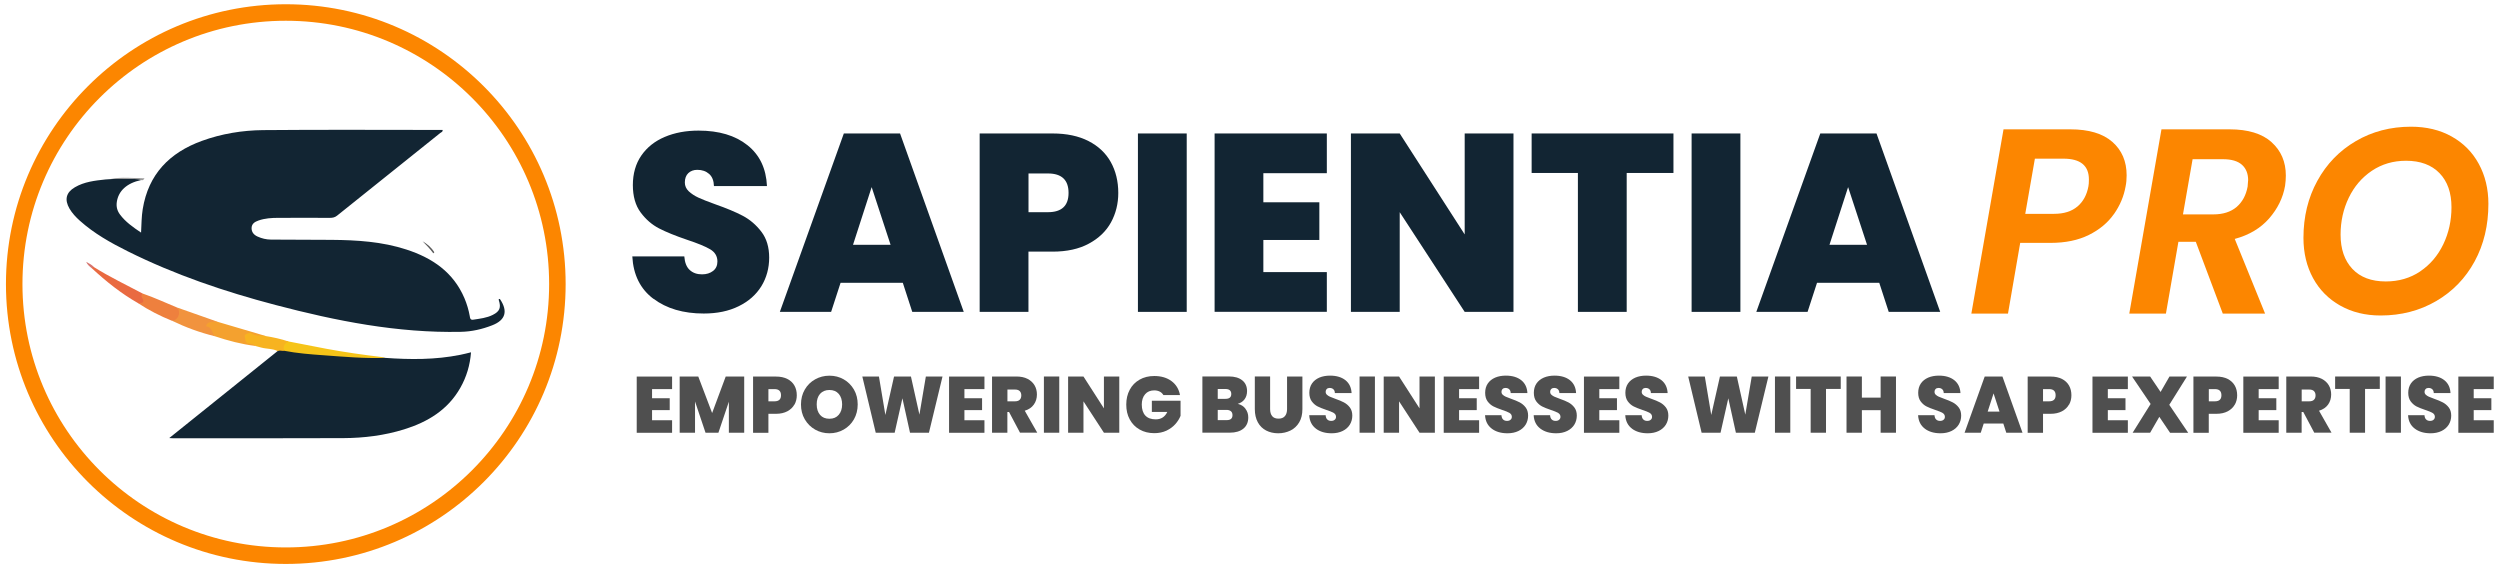 <svg width="176" height="40" viewBox="0 0 176 40" fill="none" xmlns="http://www.w3.org/2000/svg">
<path d="M30.573 17.765C30.549 17.788 30.526 17.812 30.507 17.835C30.278 17.529 30.023 17.25 29.748 16.983C30.081 17.18 30.371 17.421 30.577 17.761L30.573 17.765Z" fill="#595959"/>
<path d="M9.931 12.676C8.931 12.889 8.335 13.439 8.223 14.222C8.176 14.551 8.25 14.834 8.44 15.093C8.827 15.616 9.35 15.984 9.931 16.375C9.962 15.786 9.962 15.252 10.047 14.725C10.446 12.266 11.933 10.748 14.21 9.919C15.604 9.412 17.057 9.175 18.524 9.16C22.734 9.121 26.944 9.148 31.157 9.148C31.189 9.284 31.061 9.311 30.991 9.365C28.57 11.305 26.15 13.238 23.73 15.182C23.575 15.306 23.42 15.337 23.234 15.337C22.022 15.337 20.813 15.329 19.601 15.337C19.125 15.337 18.648 15.364 18.191 15.527C17.94 15.616 17.715 15.748 17.711 16.061C17.711 16.352 17.878 16.538 18.133 16.654C18.431 16.789 18.741 16.863 19.067 16.867C20.496 16.875 21.925 16.875 23.354 16.886C25.135 16.902 26.905 17.01 28.613 17.568C30.437 18.16 31.92 19.163 32.699 20.999C32.869 21.402 32.993 21.82 33.071 22.254C33.094 22.386 33.098 22.54 33.319 22.506C33.787 22.432 34.264 22.386 34.697 22.165C35.181 21.921 35.286 21.657 35.115 21.131C35.092 21.057 35.127 21.038 35.193 21.049C35.77 21.898 35.6 22.533 34.651 22.901C33.946 23.176 33.214 23.346 32.443 23.361C27.989 23.454 23.671 22.595 19.396 21.471C15.813 20.53 12.312 19.345 8.986 17.688C7.789 17.091 6.623 16.437 5.616 15.534C5.338 15.283 5.082 15.012 4.892 14.686C4.528 14.059 4.648 13.548 5.272 13.184C5.934 12.796 6.678 12.715 7.421 12.634C7.537 12.622 7.653 12.618 7.77 12.611C8.447 12.556 9.125 12.599 9.803 12.587C9.865 12.587 9.935 12.587 9.923 12.684L9.931 12.676Z" fill="#122533"/>
<path d="M27.095 25.193C28.872 25.321 30.642 25.333 32.401 24.98C32.637 24.934 32.873 24.872 33.16 24.802C33.09 25.712 32.842 26.537 32.408 27.3C31.525 28.861 30.104 29.713 28.447 30.228C27.06 30.658 25.627 30.836 24.183 30.844C20.19 30.863 16.201 30.851 12.208 30.855C12.134 30.855 12.065 30.848 11.914 30.84C14.504 28.76 17.026 26.735 19.551 24.709C19.706 24.488 19.919 24.632 20.108 24.616C22.428 24.91 24.764 25.011 27.095 25.189V25.193Z" fill="#122533"/>
<path d="M15.298 22.649C16.429 22.982 17.56 23.319 18.695 23.652C18.373 23.811 18.056 23.702 17.746 23.625C17.603 23.59 17.456 23.501 17.39 23.683C17.332 23.849 17.401 24.008 17.587 24.089C17.734 24.155 17.967 24.097 17.986 24.357C17.006 24.233 16.058 23.985 15.12 23.671C14.861 23.524 14.764 23.226 14.524 23.048C14.353 22.924 14.508 22.645 14.776 22.591C14.954 22.556 15.124 22.61 15.298 22.645V22.649Z" fill="#F4A12F"/>
<path d="M27.095 25.193C25.654 25.244 24.221 25.116 22.788 25.011C21.855 24.945 20.922 24.872 20 24.694C19.748 24.504 19.961 24.33 20.015 24.151C20.066 23.985 20.182 23.981 20.317 24.039C21.212 24.213 22.103 24.392 22.997 24.558C24.283 24.798 25.577 24.98 26.874 25.135C26.948 25.143 27.021 25.17 27.095 25.189V25.193Z" fill="#F6C418"/>
<path d="M15.298 22.649C15.078 22.676 14.841 22.606 14.636 22.75C14.547 22.811 14.462 22.962 14.559 22.982C14.957 23.059 14.915 23.462 15.124 23.671C14.078 23.416 13.075 23.048 12.107 22.579C12.483 22.378 12.533 22.037 12.502 21.661C13.435 21.991 14.365 22.32 15.298 22.645V22.649Z" fill="#F1933E"/>
<path d="M12.502 21.665C12.75 22.048 12.537 22.544 12.107 22.583C11.271 22.246 10.473 21.839 9.722 21.344C9.861 21.243 10.016 21.158 9.907 20.933C9.853 20.825 9.9 20.712 10.024 20.658C10.868 20.945 11.677 21.328 12.502 21.665Z" fill="#EE803E"/>
<path d="M20.317 24.043C20.019 24.167 19.919 24.388 19.996 24.698C19.849 24.725 19.698 24.639 19.551 24.717C19.187 24.531 18.776 24.574 18.393 24.469C18.257 24.43 18.122 24.399 17.986 24.361C17.87 24.213 17.703 24.213 17.537 24.194C17.242 24.159 17.289 23.877 17.235 23.702C17.184 23.543 17.39 23.501 17.517 23.451C17.56 23.435 17.634 23.427 17.665 23.451C17.974 23.698 18.35 23.598 18.691 23.656C19.241 23.745 19.787 23.861 20.314 24.043H20.317Z" fill="#F7B320"/>
<path d="M10.027 20.658C9.985 20.747 9.919 20.836 9.989 20.941C10.237 21.297 10.024 21.348 9.725 21.344C8.533 20.666 7.471 19.818 6.468 18.888C6.453 18.757 6.507 18.737 6.612 18.803C7.712 19.496 8.885 20.05 10.027 20.658Z" fill="#E96A41"/>
<path d="M9.931 12.676C9.408 12.537 8.877 12.611 8.347 12.603C8.157 12.603 7.967 12.603 7.777 12.603C8.556 12.444 9.338 12.545 10.175 12.553C10.089 12.696 10.02 12.707 9.931 12.676Z" fill="#9A9A9A"/>
<path d="M6.608 18.803C6.542 18.803 6.492 18.826 6.465 18.888C6.31 18.761 6.151 18.637 6.066 18.435C6.255 18.544 6.465 18.625 6.608 18.803Z" fill="#D6756F"/>
<path d="M20.12 39.12C30.68 39.12 39.24 30.56 39.24 20C39.24 9.44 30.68 0.88 20.12 0.88C9.56 0.88 1 9.44 1 20C1 30.56 9.56 39.12 20.12 39.12Z" stroke="#FC8600" stroke-width="1.162" stroke-miterlimit="10"/>
<path d="M46.002 21.038C45.08 20.345 44.584 19.349 44.515 18.052H48.175C48.209 18.493 48.337 18.811 48.562 19.012C48.783 19.214 49.069 19.314 49.422 19.314C49.735 19.314 49.995 19.233 50.2 19.074C50.405 18.916 50.506 18.691 50.506 18.408C50.506 18.04 50.336 17.754 49.999 17.552C49.662 17.351 49.112 17.126 48.353 16.875C47.547 16.6 46.897 16.336 46.401 16.081C45.905 15.825 45.471 15.453 45.103 14.958C44.736 14.466 44.553 13.819 44.553 13.025C44.553 12.231 44.751 11.526 45.15 10.949C45.549 10.372 46.095 9.938 46.796 9.64C47.497 9.342 48.291 9.195 49.178 9.195C50.614 9.195 51.761 9.536 52.62 10.221C53.48 10.903 53.937 11.863 53.995 13.099H50.262C50.25 12.719 50.138 12.432 49.921 12.243C49.704 12.053 49.429 11.956 49.089 11.956C48.833 11.956 48.62 12.034 48.457 12.188C48.295 12.343 48.213 12.564 48.213 12.847C48.213 13.083 48.302 13.288 48.484 13.463C48.666 13.633 48.891 13.784 49.158 13.908C49.425 14.032 49.824 14.191 50.351 14.38C51.133 14.655 51.78 14.923 52.287 15.19C52.795 15.457 53.232 15.833 53.6 16.313C53.968 16.793 54.15 17.401 54.15 18.137C54.15 18.873 53.964 19.558 53.6 20.151C53.232 20.744 52.702 21.216 52.005 21.557C51.312 21.901 50.49 22.072 49.542 22.072C48.105 22.072 46.924 21.723 46.002 21.03V21.038Z" fill="#122533"/>
<path d="M63.557 19.907H59.177L58.511 21.956H54.901L59.406 9.396H63.364L67.848 21.956H64.223L63.557 19.907ZM62.697 17.235L61.365 13.172L60.052 17.235H62.697Z" fill="#122533"/>
<path d="M78.212 15.659C77.867 16.282 77.348 16.782 76.651 17.154C75.958 17.529 75.106 17.715 74.103 17.715H72.403V21.956H68.968V9.396H74.099C75.091 9.396 75.935 9.574 76.632 9.931C77.325 10.287 77.848 10.779 78.2 11.41C78.549 12.041 78.727 12.766 78.727 13.583C78.727 14.342 78.553 15.035 78.212 15.659ZM75.226 13.583C75.226 12.669 74.742 12.212 73.774 12.212H72.407V14.938H73.774C74.742 14.938 75.226 14.485 75.226 13.583Z" fill="#122533"/>
<path d="M83.545 9.396V21.956H80.11V9.396H83.545Z" fill="#122533"/>
<path d="M88.94 12.193V14.241H92.882V16.894H88.94V19.156H93.409V21.952H85.508V9.396H93.409V12.193H88.94Z" fill="#122533"/>
<path d="M106.549 21.956H103.114L98.54 14.938V21.956H95.105V9.396H98.54L103.114 16.503V9.396H106.549V21.956Z" fill="#122533"/>
<path d="M117.811 9.396V12.177H114.519V21.956H111.084V12.177H107.827V9.396H117.811Z" fill="#122533"/>
<path d="M122.524 9.396V21.956H119.089V9.396H122.524Z" fill="#122533"/>
<path d="M132.299 19.907H127.919L127.253 21.956H123.644L128.148 9.396H132.106L136.59 21.956H132.966L132.299 19.907ZM131.44 17.235L130.107 13.172L128.795 17.235H131.44Z" fill="#122533"/>
<path d="M148.817 15.073C148.391 15.681 147.802 16.169 147.055 16.541C146.304 16.913 145.405 17.099 144.359 17.099H142.222L141.362 22.079H138.783L141.048 9.105H145.746C147.051 9.105 148.039 9.4 148.709 9.988C149.379 10.577 149.715 11.359 149.715 12.339C149.715 12.626 149.692 12.885 149.642 13.121C149.522 13.815 149.247 14.465 148.821 15.073H148.817ZM146.257 14.535C146.66 14.187 146.915 13.718 147.024 13.121C147.047 13.009 147.059 12.85 147.059 12.637C147.059 11.658 146.462 11.17 145.266 11.17H143.256L142.578 15.054H144.607C145.3 15.054 145.85 14.88 146.253 14.535H146.257Z" fill="#FC8600"/>
<path d="M159.916 10.008C160.586 10.608 160.923 11.394 160.923 12.359C160.923 12.595 160.904 12.835 160.869 13.083C160.722 13.927 160.346 14.69 159.746 15.379C159.142 16.069 158.336 16.549 157.326 16.82L159.463 22.079H156.485L154.584 17.021H153.36L152.481 22.079H149.901L152.167 9.105H156.958C158.263 9.105 159.25 9.407 159.92 10.008H159.916ZM158.27 12.695C158.27 12.223 158.123 11.859 157.833 11.6C157.539 11.34 157.097 11.208 156.497 11.208H154.359L153.681 15.093H155.819C156.501 15.093 157.047 14.918 157.453 14.574C157.86 14.225 158.119 13.749 158.232 13.141C158.255 12.916 158.267 12.769 158.267 12.695H158.27Z" fill="#FC8600"/>
<path d="M164.75 21.514C163.929 21.049 163.29 20.406 162.84 19.581C162.391 18.756 162.163 17.811 162.163 16.746C162.163 15.259 162.488 13.919 163.142 12.73C163.793 11.541 164.695 10.608 165.85 9.934C167 9.26 168.297 8.92 169.734 8.92C170.818 8.92 171.771 9.148 172.596 9.609C173.417 10.066 174.056 10.709 174.505 11.534C174.955 12.359 175.183 13.296 175.183 14.349C175.183 15.86 174.862 17.211 174.215 18.4C173.568 19.589 172.666 20.522 171.508 21.196C170.35 21.87 169.045 22.211 167.596 22.211C166.523 22.211 165.575 21.979 164.754 21.514H164.75ZM170.381 19.105C171.082 18.633 171.624 17.997 172.007 17.2C172.391 16.402 172.584 15.53 172.584 14.589C172.584 13.575 172.306 12.773 171.744 12.192C171.182 11.611 170.396 11.317 169.385 11.317C168.483 11.317 167.681 11.553 166.98 12.022C166.279 12.494 165.737 13.125 165.354 13.919C164.97 14.713 164.777 15.581 164.777 16.522C164.777 17.537 165.056 18.342 165.609 18.931C166.163 19.519 166.946 19.814 167.96 19.814C168.874 19.814 169.68 19.578 170.381 19.109V19.105Z" fill="#FC8600"/>
<path d="M45.905 27.389V28.036H47.148V28.872H45.905V29.585H47.315V30.468H44.825V26.51H47.315V27.393H45.905V27.389Z" fill="#4F4F4F"/>
<path d="M52.392 26.506V30.464H51.312V28.28L50.576 30.464H49.669L48.93 28.264V30.464H47.849V26.506H49.158L50.134 29.078L51.091 26.506H52.396H52.392Z" fill="#4F4F4F"/>
<path d="M55.924 28.481C55.816 28.678 55.653 28.833 55.432 28.953C55.211 29.07 54.944 29.132 54.63 29.132H54.096V30.468H53.016V26.51H54.634C54.948 26.51 55.211 26.568 55.432 26.68C55.653 26.792 55.816 26.947 55.928 27.145C56.04 27.342 56.094 27.571 56.094 27.83C56.094 28.07 56.04 28.287 55.932 28.485L55.924 28.481ZM54.983 27.826C54.983 27.54 54.832 27.393 54.526 27.393H54.096V28.253H54.526C54.832 28.253 54.983 28.109 54.983 27.826Z" fill="#4F4F4F"/>
<path d="M57.384 30.243C57.078 30.069 56.838 29.829 56.656 29.519C56.474 29.209 56.389 28.86 56.389 28.473C56.389 28.086 56.478 27.733 56.656 27.427C56.834 27.118 57.078 26.878 57.384 26.707C57.69 26.537 58.023 26.448 58.391 26.448C58.759 26.448 59.096 26.533 59.398 26.707C59.7 26.878 59.94 27.122 60.118 27.427C60.296 27.737 60.382 28.086 60.382 28.473C60.382 28.86 60.292 29.213 60.118 29.519C59.944 29.825 59.7 30.069 59.394 30.243C59.088 30.417 58.755 30.503 58.391 30.503C58.027 30.503 57.69 30.417 57.384 30.243ZM59.045 29.205C59.204 29.023 59.286 28.775 59.286 28.469C59.286 28.163 59.204 27.908 59.045 27.726C58.887 27.544 58.666 27.455 58.391 27.455C58.116 27.455 57.891 27.548 57.733 27.726C57.574 27.908 57.496 28.156 57.496 28.469C57.496 28.783 57.578 29.027 57.733 29.209C57.891 29.391 58.108 29.48 58.391 29.48C58.674 29.48 58.887 29.387 59.045 29.205Z" fill="#4F4F4F"/>
<path d="M66.353 26.506L65.397 30.464H64.065L63.53 28.04L62.984 30.464H61.652L60.707 26.506H61.877L62.33 29.213L62.941 26.506H64.13L64.727 29.19L65.18 26.506H66.35H66.353Z" fill="#4F4F4F"/>
<path d="M67.895 27.389V28.036H69.138V28.872H67.895V29.585H69.305V30.468H66.814V26.51H69.305V27.393H67.895V27.389Z" fill="#4F4F4F"/>
<path d="M71.81 30.464L71.036 29.004H70.919V30.464H69.839V26.506H71.547C71.861 26.506 72.124 26.56 72.341 26.672C72.558 26.785 72.72 26.936 72.833 27.126C72.945 27.315 72.999 27.536 72.999 27.772C72.999 28.043 72.926 28.28 72.782 28.481C72.635 28.686 72.426 28.83 72.143 28.915L73.022 30.46H71.814L71.81 30.464ZM70.919 28.253H71.454C71.601 28.253 71.713 28.218 71.787 28.144C71.861 28.074 71.899 27.97 71.899 27.834C71.899 27.706 71.861 27.606 71.787 27.532C71.713 27.459 71.601 27.424 71.458 27.424H70.923V28.249L70.919 28.253Z" fill="#4F4F4F"/>
<path d="M74.572 26.506V30.464H73.491V26.506H74.572Z" fill="#4F4F4F"/>
<path d="M78.797 30.464H77.716L76.276 28.253V30.464H75.195V26.506H76.276L77.716 28.748V26.506H78.797V30.464Z" fill="#4F4F4F"/>
<path d="M81.899 27.807C81.837 27.703 81.752 27.621 81.643 27.567C81.535 27.513 81.407 27.482 81.26 27.482C80.989 27.482 80.772 27.571 80.617 27.753C80.462 27.931 80.381 28.175 80.381 28.477C80.381 28.818 80.466 29.077 80.632 29.256C80.799 29.434 81.043 29.523 81.364 29.523C81.744 29.523 82.015 29.348 82.178 29H81.09V28.21H83.111V29.275C83.026 29.484 82.902 29.681 82.739 29.863C82.577 30.046 82.368 30.197 82.12 30.317C81.868 30.433 81.585 30.495 81.264 30.495C80.873 30.495 80.528 30.41 80.23 30.239C79.928 30.069 79.699 29.832 79.533 29.527C79.366 29.221 79.289 28.872 79.289 28.481C79.289 28.09 79.37 27.745 79.533 27.439C79.695 27.133 79.928 26.897 80.226 26.727C80.524 26.556 80.869 26.471 81.26 26.471C81.748 26.471 82.154 26.591 82.476 26.831C82.797 27.071 82.995 27.397 83.072 27.815H81.907L81.899 27.807Z" fill="#4F4F4F"/>
<path d="M87.677 28.775C87.813 28.953 87.878 29.155 87.878 29.383C87.878 29.72 87.766 29.984 87.538 30.173C87.309 30.363 86.988 30.46 86.577 30.46H84.648V26.502H86.515C86.914 26.502 87.224 26.591 87.452 26.773C87.677 26.951 87.793 27.207 87.793 27.532C87.793 27.765 87.731 27.958 87.615 28.113C87.499 28.268 87.336 28.372 87.139 28.431C87.367 28.485 87.549 28.597 87.681 28.775H87.677ZM85.729 28.078H86.275C86.546 28.078 86.682 27.966 86.682 27.737C86.682 27.509 86.546 27.385 86.275 27.385H85.729V28.082V28.078ZM86.767 29.228C86.767 29.108 86.732 29.015 86.659 28.953C86.585 28.892 86.484 28.857 86.353 28.857H85.729V29.577H86.36C86.631 29.577 86.767 29.461 86.767 29.228Z" fill="#4F4F4F"/>
<path d="M89.416 26.506V28.802C89.416 29.015 89.466 29.182 89.563 29.298C89.66 29.414 89.807 29.472 90.008 29.472C90.21 29.472 90.357 29.414 90.458 29.294C90.558 29.178 90.609 29.012 90.609 28.802V26.506H91.689V28.802C91.689 29.166 91.616 29.476 91.465 29.732C91.314 29.988 91.108 30.181 90.849 30.309C90.589 30.437 90.299 30.503 89.985 30.503C89.672 30.503 89.385 30.437 89.137 30.309C88.889 30.181 88.692 29.988 88.552 29.732C88.413 29.476 88.339 29.166 88.339 28.799V26.502H89.416V26.506Z" fill="#4F4F4F"/>
<path d="M92.638 30.173C92.348 29.953 92.193 29.639 92.169 29.232H93.324C93.335 29.372 93.374 29.472 93.444 29.534C93.513 29.6 93.603 29.631 93.715 29.631C93.816 29.631 93.897 29.608 93.959 29.554C94.025 29.503 94.056 29.434 94.056 29.345C94.056 29.229 94.001 29.139 93.897 29.073C93.788 29.008 93.618 28.938 93.378 28.86C93.122 28.775 92.917 28.69 92.762 28.613C92.607 28.535 92.468 28.415 92.352 28.26C92.235 28.105 92.177 27.9 92.177 27.652C92.177 27.404 92.239 27.18 92.363 26.998C92.487 26.816 92.661 26.68 92.882 26.583C93.103 26.49 93.355 26.444 93.633 26.444C94.087 26.444 94.447 26.552 94.718 26.765C94.989 26.982 95.132 27.284 95.152 27.672H93.974C93.974 27.552 93.936 27.462 93.866 27.401C93.796 27.338 93.711 27.311 93.603 27.311C93.521 27.311 93.455 27.335 93.405 27.385C93.355 27.435 93.328 27.501 93.328 27.594C93.328 27.668 93.355 27.734 93.413 27.788C93.471 27.842 93.54 27.889 93.626 27.927C93.711 27.966 93.835 28.016 94.001 28.074C94.249 28.16 94.451 28.245 94.613 28.33C94.772 28.415 94.912 28.531 95.028 28.682C95.144 28.833 95.202 29.027 95.202 29.259C95.202 29.492 95.144 29.705 95.028 29.895C94.912 30.081 94.745 30.232 94.524 30.34C94.303 30.448 94.048 30.503 93.75 30.503C93.296 30.503 92.925 30.394 92.634 30.173H92.638Z" fill="#4F4F4F"/>
<path d="M96.794 26.506V30.464H95.713V26.506H96.794Z" fill="#4F4F4F"/>
<path d="M101.015 30.464H99.934L98.494 28.253V30.464H97.413V26.506H98.494L99.934 28.748V26.506H101.015V30.464Z" fill="#4F4F4F"/>
<path d="M102.719 27.389V28.036H103.962V28.872H102.719V29.585H104.129V30.468H101.638V26.51H104.129V27.393H102.719V27.389Z" fill="#4F4F4F"/>
<path d="M105.016 30.173C104.725 29.953 104.57 29.639 104.547 29.232H105.701C105.713 29.372 105.751 29.472 105.821 29.534C105.891 29.6 105.98 29.631 106.092 29.631C106.193 29.631 106.274 29.608 106.336 29.554C106.402 29.503 106.433 29.434 106.433 29.345C106.433 29.229 106.379 29.139 106.274 29.073C106.166 29.008 105.995 28.938 105.755 28.86C105.5 28.775 105.294 28.69 105.14 28.613C104.985 28.535 104.845 28.415 104.729 28.26C104.613 28.105 104.555 27.9 104.555 27.652C104.555 27.404 104.617 27.18 104.741 26.998C104.865 26.816 105.039 26.68 105.26 26.583C105.48 26.49 105.732 26.444 106.011 26.444C106.464 26.444 106.824 26.552 107.095 26.765C107.366 26.982 107.51 27.284 107.529 27.672H106.352C106.352 27.552 106.313 27.462 106.243 27.401C106.174 27.338 106.088 27.311 105.98 27.311C105.899 27.311 105.833 27.335 105.782 27.385C105.732 27.435 105.705 27.501 105.705 27.594C105.705 27.668 105.732 27.734 105.79 27.788C105.848 27.842 105.918 27.889 106.003 27.927C106.088 27.966 106.212 28.016 106.379 28.074C106.627 28.16 106.828 28.245 106.991 28.33C107.149 28.415 107.289 28.531 107.405 28.682C107.521 28.833 107.579 29.027 107.579 29.259C107.579 29.492 107.521 29.705 107.405 29.895C107.289 30.081 107.122 30.232 106.902 30.34C106.681 30.448 106.425 30.503 106.127 30.503C105.674 30.503 105.302 30.394 105.012 30.173H105.016Z" fill="#4F4F4F"/>
<path d="M108.439 30.173C108.149 29.953 107.99 29.639 107.971 29.232H109.125C109.136 29.372 109.175 29.472 109.245 29.534C109.314 29.6 109.403 29.631 109.516 29.631C109.616 29.631 109.698 29.608 109.76 29.554C109.822 29.5 109.857 29.434 109.857 29.345C109.857 29.229 109.802 29.139 109.698 29.073C109.589 29.008 109.419 28.938 109.179 28.86C108.923 28.775 108.718 28.69 108.563 28.613C108.408 28.531 108.273 28.415 108.156 28.26C108.04 28.105 107.982 27.9 107.982 27.652C107.982 27.404 108.044 27.18 108.168 26.998C108.292 26.816 108.466 26.68 108.687 26.583C108.908 26.49 109.159 26.444 109.438 26.444C109.891 26.444 110.252 26.552 110.523 26.765C110.794 26.982 110.937 27.284 110.956 27.672H109.779C109.779 27.552 109.74 27.462 109.671 27.401C109.601 27.338 109.516 27.311 109.407 27.311C109.326 27.311 109.26 27.335 109.21 27.385C109.159 27.435 109.132 27.501 109.132 27.594C109.132 27.668 109.159 27.734 109.218 27.788C109.276 27.842 109.345 27.889 109.431 27.927C109.516 27.966 109.64 28.016 109.806 28.074C110.054 28.16 110.255 28.245 110.418 28.33C110.577 28.415 110.716 28.531 110.833 28.682C110.949 28.833 111.007 29.027 111.007 29.259C111.007 29.492 110.949 29.705 110.833 29.895C110.716 30.081 110.55 30.232 110.329 30.34C110.108 30.448 109.853 30.503 109.554 30.503C109.101 30.503 108.73 30.394 108.439 30.173Z" fill="#4F4F4F"/>
<path d="M112.591 27.389V28.036H113.834V28.872H112.591V29.585H114.001V30.468H111.51V26.51H114.001V27.393H112.591V27.389Z" fill="#4F4F4F"/>
<path d="M114.887 30.173C114.597 29.953 114.442 29.639 114.419 29.232H115.573C115.584 29.372 115.623 29.472 115.693 29.534C115.763 29.6 115.852 29.631 115.964 29.631C116.065 29.631 116.146 29.608 116.208 29.554C116.274 29.503 116.305 29.434 116.305 29.345C116.305 29.229 116.251 29.139 116.146 29.073C116.038 29.008 115.867 28.938 115.627 28.86C115.371 28.775 115.166 28.69 115.011 28.613C114.856 28.535 114.717 28.415 114.601 28.26C114.485 28.105 114.426 27.9 114.426 27.652C114.426 27.404 114.488 27.18 114.612 26.998C114.736 26.816 114.911 26.68 115.131 26.583C115.352 26.49 115.604 26.444 115.883 26.444C116.336 26.444 116.696 26.552 116.967 26.765C117.238 26.982 117.381 27.284 117.401 27.672H116.223C116.223 27.552 116.185 27.462 116.115 27.401C116.045 27.338 115.96 27.311 115.852 27.311C115.77 27.311 115.705 27.335 115.654 27.385C115.604 27.435 115.577 27.501 115.577 27.594C115.577 27.668 115.604 27.734 115.662 27.788C115.72 27.842 115.79 27.889 115.875 27.927C115.96 27.966 116.084 28.016 116.251 28.074C116.498 28.16 116.7 28.245 116.862 28.33C117.021 28.415 117.161 28.531 117.277 28.682C117.393 28.833 117.451 29.027 117.451 29.259C117.451 29.492 117.393 29.705 117.277 29.895C117.161 30.081 116.994 30.232 116.773 30.34C116.553 30.448 116.297 30.503 115.999 30.503C115.546 30.503 115.174 30.394 114.883 30.173H114.887Z" fill="#4F4F4F"/>
<path d="M124.496 26.506L123.539 30.464H122.207L121.673 28.04L121.126 30.464H119.794L118.849 26.506H120.019L120.472 29.213L121.084 26.506H122.273L122.869 29.19L123.322 26.506H124.492H124.496Z" fill="#4F4F4F"/>
<path d="M126.037 26.506V30.464H124.957V26.506H126.037Z" fill="#4F4F4F"/>
<path d="M129.588 26.506V27.381H128.551V30.464H127.47V27.381H126.444V26.506H129.592H129.588Z" fill="#4F4F4F"/>
<path d="M133.477 26.506V30.464H132.396V28.876H131.076V30.464H129.995V26.506H131.076V27.993H132.396V26.506H133.477Z" fill="#4F4F4F"/>
<path d="M135.502 30.173C135.212 29.953 135.057 29.639 135.034 29.232H136.188C136.199 29.372 136.238 29.472 136.308 29.534C136.378 29.6 136.467 29.631 136.579 29.631C136.68 29.631 136.761 29.608 136.823 29.554C136.889 29.503 136.92 29.434 136.92 29.345C136.92 29.229 136.865 29.139 136.761 29.073C136.652 29.008 136.482 28.938 136.242 28.86C135.986 28.775 135.781 28.69 135.626 28.613C135.471 28.535 135.332 28.415 135.216 28.26C135.099 28.105 135.041 27.9 135.041 27.652C135.041 27.404 135.103 27.18 135.227 26.998C135.351 26.816 135.526 26.68 135.746 26.583C135.967 26.49 136.219 26.444 136.498 26.444C136.951 26.444 137.311 26.552 137.582 26.765C137.853 26.982 137.996 27.284 138.016 27.672H136.838C136.838 27.552 136.8 27.462 136.73 27.401C136.66 27.338 136.575 27.311 136.467 27.311C136.385 27.311 136.319 27.335 136.269 27.385C136.219 27.435 136.192 27.501 136.192 27.594C136.192 27.668 136.219 27.734 136.277 27.788C136.335 27.842 136.405 27.889 136.49 27.927C136.575 27.966 136.699 28.016 136.865 28.074C137.113 28.16 137.315 28.245 137.477 28.33C137.636 28.415 137.776 28.531 137.892 28.682C138.008 28.833 138.066 29.027 138.066 29.259C138.066 29.492 138.008 29.705 137.892 29.895C137.776 30.081 137.609 30.232 137.388 30.34C137.168 30.448 136.912 30.503 136.614 30.503C136.161 30.503 135.789 30.394 135.498 30.173H135.502Z" fill="#4F4F4F"/>
<path d="M141.036 29.817H139.654L139.445 30.464H138.306L139.724 26.506H140.971L142.384 30.464H141.242L141.033 29.817H141.036ZM140.765 28.977L140.347 27.695L139.933 28.977H140.765Z" fill="#4F4F4F"/>
<path d="M145.657 28.481C145.548 28.678 145.386 28.833 145.165 28.953C144.944 29.07 144.677 29.132 144.363 29.132H143.829V30.468H142.748V26.51H144.367C144.681 26.51 144.944 26.568 145.165 26.68C145.386 26.792 145.548 26.947 145.661 27.145C145.773 27.342 145.827 27.571 145.827 27.83C145.827 28.07 145.773 28.287 145.664 28.485L145.657 28.481ZM144.716 27.826C144.716 27.54 144.565 27.393 144.259 27.393H143.829V28.253H144.259C144.565 28.253 144.716 28.109 144.716 27.826Z" fill="#4F4F4F"/>
<path d="M148.391 27.389V28.036H149.634V28.872H148.391V29.585H149.801V30.468H147.31V26.51H149.801V27.393H148.391V27.389Z" fill="#4F4F4F"/>
<path d="M152.771 30.464L152.016 29.345L151.369 30.464H150.138L151.404 28.439L150.095 26.506H151.369L152.105 27.594L152.732 26.506H153.964L152.717 28.5L154.049 30.468H152.775L152.771 30.464Z" fill="#4F4F4F"/>
<path d="M157.329 28.481C157.221 28.678 157.058 28.833 156.837 28.953C156.617 29.07 156.35 29.132 156.032 29.132H155.497V30.468H154.417V26.51H156.036C156.35 26.51 156.617 26.568 156.834 26.68C157.05 26.792 157.217 26.947 157.329 27.145C157.442 27.342 157.496 27.571 157.496 27.83C157.496 28.07 157.442 28.287 157.333 28.485L157.329 28.481ZM156.388 27.826C156.388 27.54 156.237 27.393 155.931 27.393H155.501V28.253H155.931C156.237 28.253 156.388 28.109 156.388 27.826Z" fill="#4F4F4F"/>
<path d="M159.01 27.389V28.036H160.253V28.872H159.01V29.585H160.42V30.468H157.93V26.51H160.42V27.393H159.01V27.389Z" fill="#4F4F4F"/>
<path d="M162.926 30.464L162.151 29.004H162.035V30.464H160.954V26.506H162.662C162.976 26.506 163.239 26.56 163.456 26.672C163.673 26.785 163.836 26.936 163.948 27.126C164.06 27.315 164.114 27.536 164.114 27.772C164.114 28.043 164.041 28.28 163.898 28.481C163.75 28.686 163.541 28.83 163.259 28.915L164.138 30.46H162.929L162.926 30.464ZM162.035 28.253H162.569C162.716 28.253 162.829 28.218 162.902 28.144C162.976 28.074 163.015 27.97 163.015 27.834C163.015 27.706 162.976 27.606 162.902 27.532C162.829 27.459 162.716 27.424 162.573 27.424H162.039V28.249L162.035 28.253Z" fill="#4F4F4F"/>
<path d="M167.538 26.506V27.381H166.5V30.464H165.42V27.381H164.393V26.506H167.542H167.538Z" fill="#4F4F4F"/>
<path d="M169.025 26.506V30.464H167.945V26.506H169.025Z" fill="#4F4F4F"/>
<path d="M169.997 30.173C169.707 29.953 169.548 29.639 169.529 29.232H170.683C170.694 29.372 170.733 29.472 170.803 29.534C170.873 29.6 170.962 29.631 171.074 29.631C171.175 29.631 171.256 29.608 171.318 29.554C171.38 29.5 171.415 29.434 171.415 29.345C171.415 29.229 171.36 29.139 171.256 29.073C171.147 29.008 170.977 28.938 170.737 28.86C170.481 28.775 170.276 28.69 170.121 28.613C169.966 28.531 169.831 28.415 169.715 28.26C169.598 28.105 169.54 27.9 169.54 27.652C169.54 27.404 169.602 27.18 169.726 26.998C169.85 26.816 170.024 26.68 170.245 26.583C170.466 26.49 170.718 26.444 170.996 26.444C171.45 26.444 171.81 26.552 172.081 26.765C172.352 26.982 172.495 27.284 172.515 27.672H171.337C171.337 27.552 171.299 27.462 171.229 27.401C171.159 27.338 171.074 27.311 170.965 27.311C170.884 27.311 170.818 27.335 170.768 27.385C170.718 27.435 170.69 27.501 170.69 27.594C170.69 27.668 170.718 27.734 170.776 27.788C170.834 27.842 170.903 27.889 170.989 27.927C171.074 27.966 171.198 28.016 171.364 28.074C171.612 28.16 171.814 28.245 171.976 28.33C172.135 28.415 172.274 28.531 172.391 28.682C172.507 28.833 172.565 29.027 172.565 29.259C172.565 29.492 172.507 29.705 172.391 29.895C172.274 30.081 172.108 30.232 171.887 30.34C171.666 30.448 171.411 30.503 171.113 30.503C170.66 30.503 170.288 30.394 169.997 30.173Z" fill="#4F4F4F"/>
<path d="M174.149 27.389V28.036H175.392V28.872H174.149V29.585H175.559V30.468H173.068V26.51H175.559V27.393H174.149V27.389Z" fill="#4F4F4F"/>
</svg>

